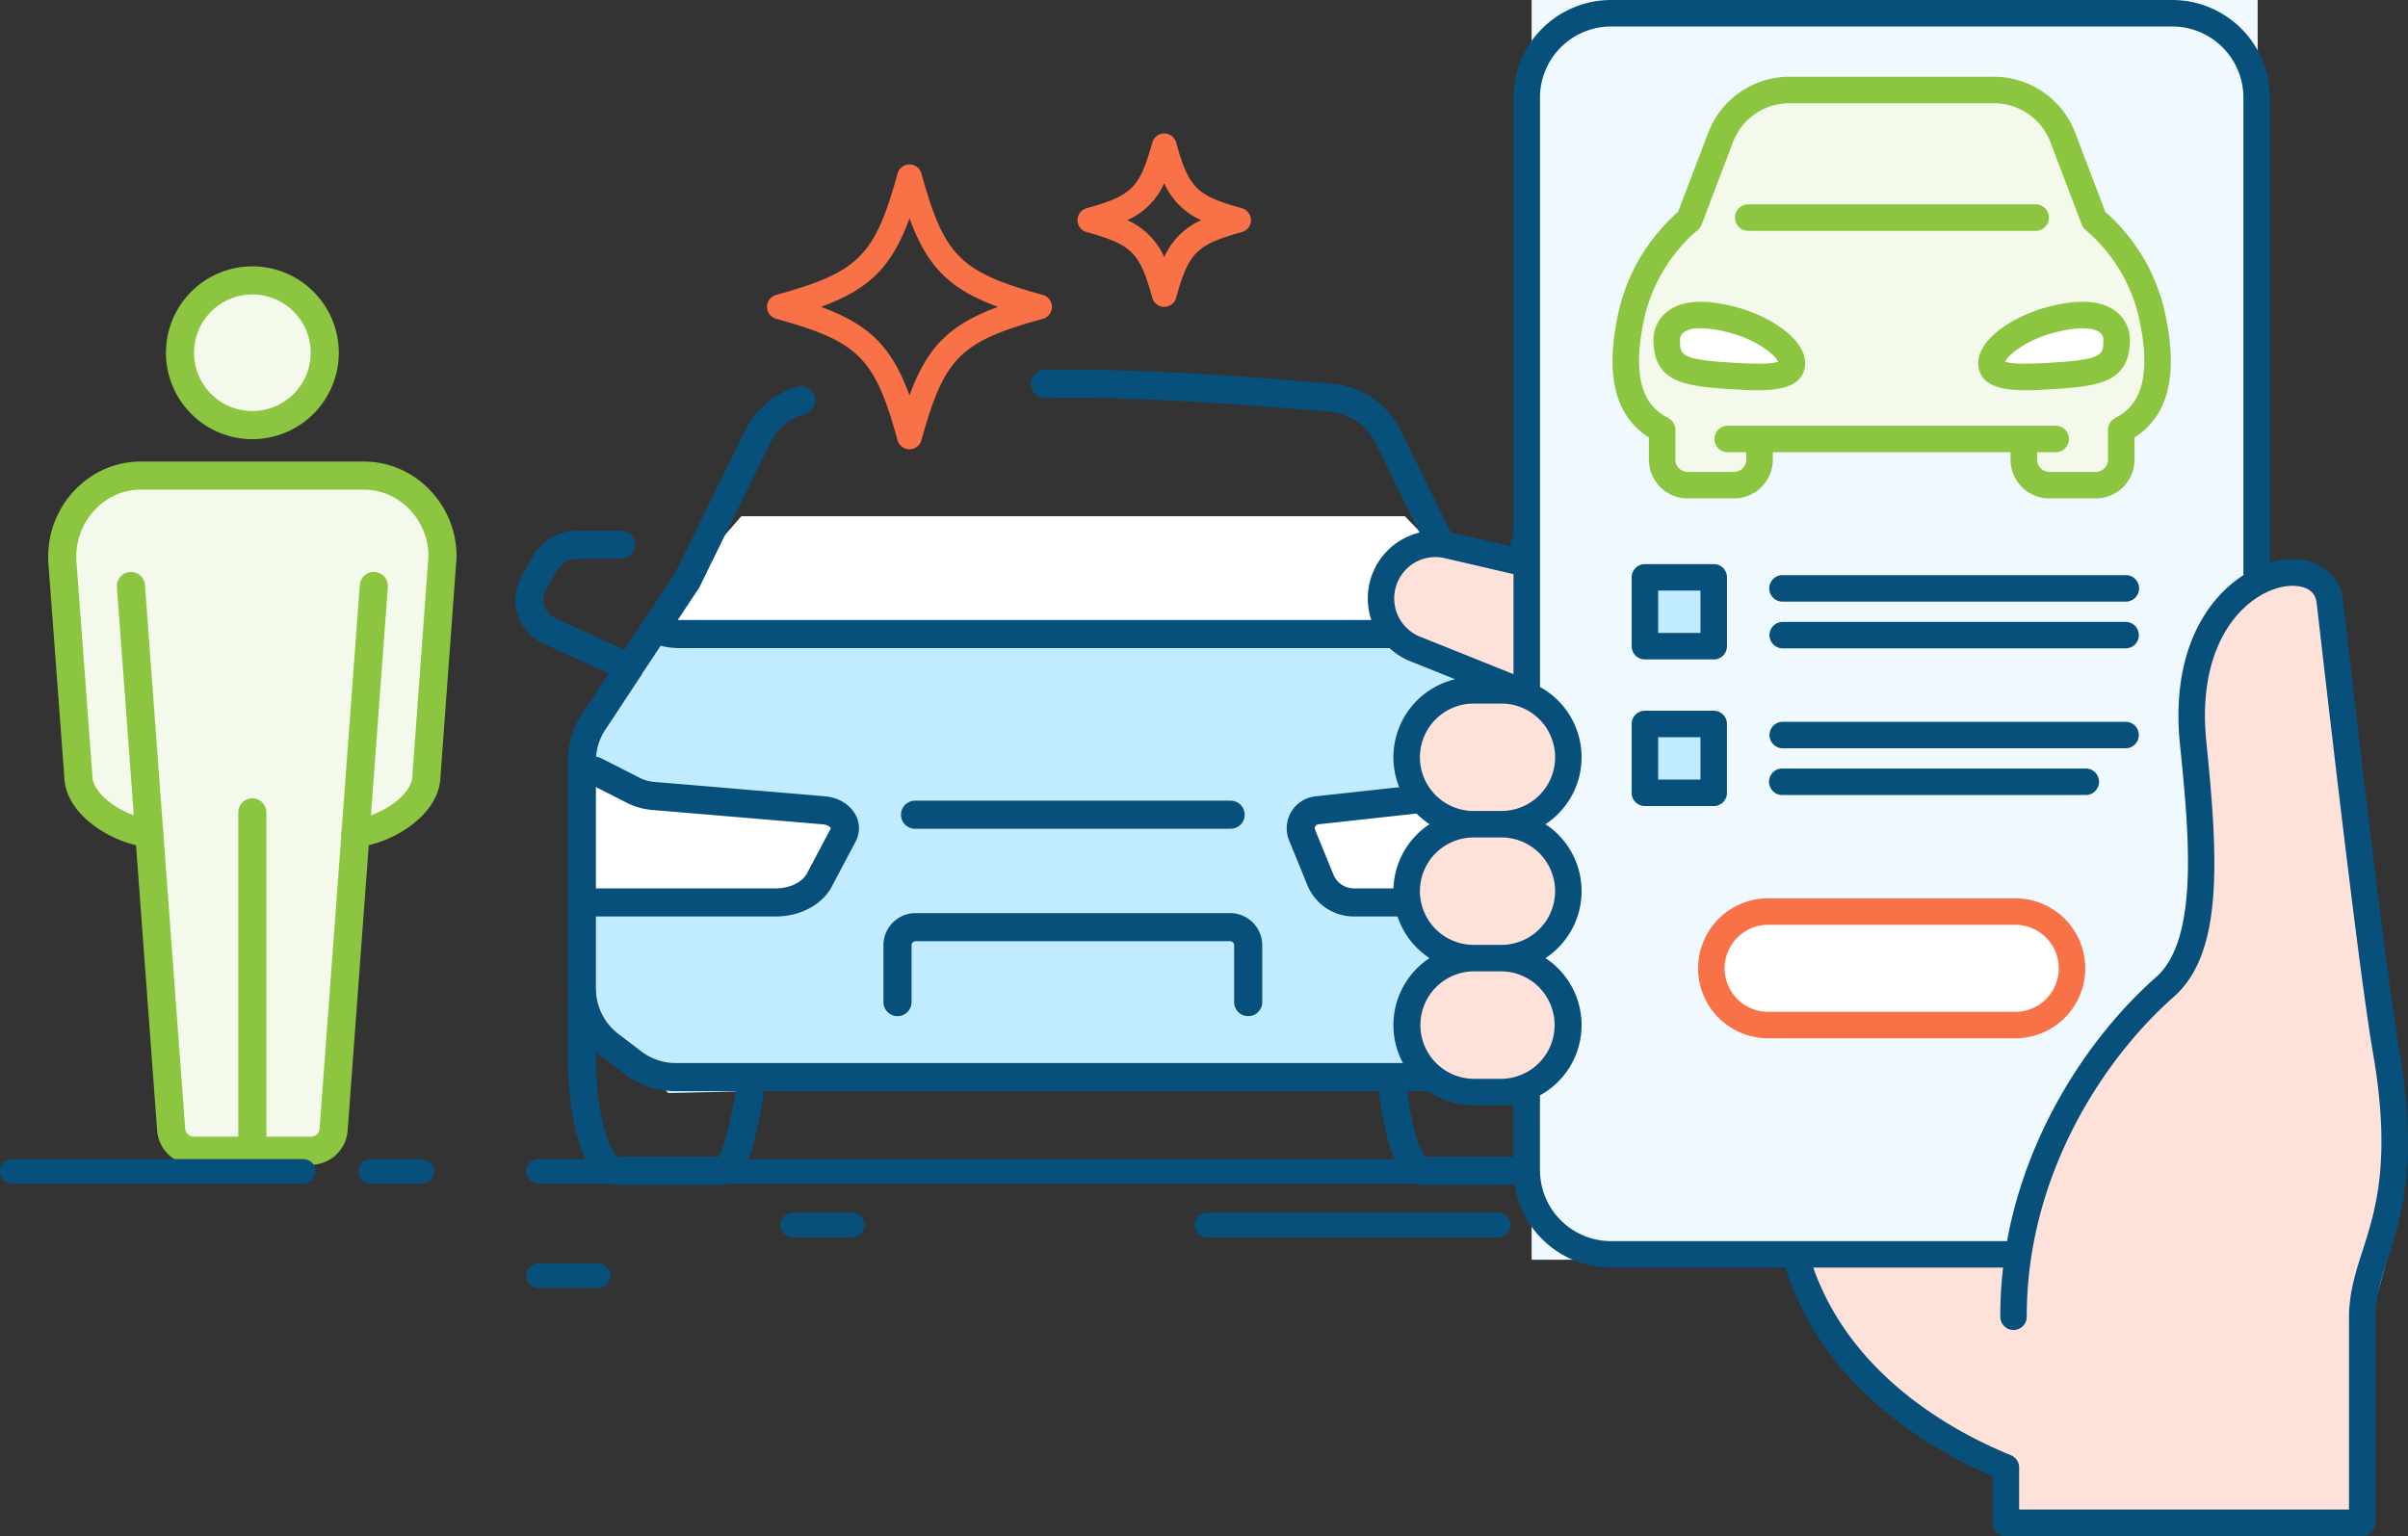 <svg xmlns="http://www.w3.org/2000/svg" xmlns:xlink="http://www.w3.org/1999/xlink" width="514.094" height="328" viewBox="0 0 514.094 328">
  <rect x="0" y="0" width="514.094" height="328" fill="#333333" stroke="none"/>
  <defs>
    <clipPath id="clip-path">
      <rect id="Rectangle_11046" data-name="Rectangle 11046" width="240.33" height="240.33" fill="none" stroke="#707070" stroke-width="6"/>
    </clipPath>
    <clipPath id="clip-path-2">
      <rect id="Rectangle_11040" data-name="Rectangle 11040" width="222.095" height="328" fill="none"/>
    </clipPath>
  </defs>
  <g id="new-car-graphic" transform="translate(-321.001 -1923.5)">
    <g id="Group_176185" data-name="Group 176185" transform="translate(5)">
      <path id="Path_81055" data-name="Path 81055" d="M85.077,38.055,81.593,85.564c-.494,5.655-8.142,10.581-14.286,11.489-.278.038-.543.073-.8.1l-4.683,63.292a4.883,4.883,0,0,1-4.728,4.521H31.867a4.888,4.888,0,0,1-4.73-4.521L22.456,97.149c-.261-.023-.528-.058-.808-.1-6.138-.908-13.784-5.832-14.282-11.459L3.889,38.884a7.994,7.994,0,0,1-.006-.808c0-9.31,7.33-17.05,16.343-17.272H68.687C77.745,21.026,85.077,28.766,85.077,38.055Z" transform="translate(325.404 2004.258)" fill="#f3f9eb" stroke="#8cc540" stroke-linecap="round" stroke-linejoin="round" stroke-width="6"/>
      <path id="Path_81056" data-name="Path 81056" d="M31.1,32.194a15.451,15.451,0,1,1,15.45-15.45A15.468,15.468,0,0,1,31.1,32.194Z" transform="translate(338.783 1982.085)" fill="#f3f9eb" stroke="#8cc540" stroke-linecap="round" stroke-linejoin="round" stroke-width="6"/>
      <line id="Line_1520" data-name="Line 1520" y2="72.256" transform="translate(369.871 2096.964)" fill="none" stroke="#8cc540" stroke-linecap="round" stroke-linejoin="round" stroke-width="6"/>
      <line id="Line_1521" data-name="Line 1521" x1="3.905" y1="52.777" transform="translate(343.953 2048.629)" fill="none" stroke="#8cc540" stroke-linecap="round" stroke-linejoin="round" stroke-width="6"/>
      <line id="Line_1522" data-name="Line 1522" y1="52.777" x2="3.905" transform="translate(391.906 2048.629)" fill="none" stroke="#8cc540" stroke-linecap="round" stroke-linejoin="round" stroke-width="6"/>
    </g>
    <g id="Group_176184" data-name="Group 176184" transform="translate(56)">
      <g id="Group_176183" data-name="Group 176183" transform="translate(0 -6)">
        <path id="Path_18804" data-name="Path 18804" d="M2.617,104.884H293.476a2.619,2.619,0,0,1,0,5.238H2.617a2.619,2.619,0,0,1,0-5.238" transform="translate(377.344 2072.116)" fill="#07507b"/>
        <path id="Path_19627" data-name="Path 19627" d="M2.617,104.884H13.476a2.619,2.619,0,0,1,0,5.238H2.617a2.619,2.619,0,0,1,0-5.238" transform="translate(341.535 2072.116)" fill="#07507b"/>
        <path id="Path_18805" data-name="Path 18805" d="M113.511,109.36h12.707a2.619,2.619,0,1,1,0,5.238H113.511a2.619,2.619,0,1,1,0-5.238" transform="translate(320.73 2079.099)" fill="#07507b"/>
        <path id="Path_18806" data-name="Path 18806" d="M21.22,113.584h12.7a2.619,2.619,0,1,1,0,5.238H21.22a2.619,2.619,0,0,1,0-5.238" transform="translate(358.744 2085.688)" fill="#07507b"/>
        <path id="Path_18807" data-name="Path 18807" d="M59.645,109.36h62.116a2.619,2.619,0,1,1,0,5.238H59.645a2.619,2.619,0,0,1,0-5.238" transform="translate(463.08 2079.099)" fill="#07507b"/>
        <path id="Path_19626" data-name="Path 19626" d="M59.645,109.36h62.116a2.619,2.619,0,1,1,0,5.238H59.645a2.619,2.619,0,0,1,0-5.238" transform="translate(207.975 2067.643)" fill="#07507b"/>
      </g>
      <g id="Group_176182" data-name="Group 176182">
        <g id="Group_176181" data-name="Group 176181" transform="translate(-631 -529.5)">
          <path id="Path_81046" data-name="Path 81046" d="M270.518,37.024a2.644,2.644,0,0,1-2.549-1.941c-2.665-9.653-4.369-11.356-14.022-14.022a2.644,2.644,0,0,1,0-5.1C263.6,13.3,265.3,11.594,267.969,1.941a2.645,2.645,0,0,1,5.1,0c2.665,9.653,4.369,11.356,14.022,14.022a2.644,2.644,0,0,1,0,5.1c-9.653,2.666-11.357,4.369-14.022,14.022a2.645,2.645,0,0,1-2.549,1.941m-7.9-18.512a15.385,15.385,0,0,1,7.9,7.9,15.387,15.387,0,0,1,7.9-7.9,15.387,15.387,0,0,1-7.9-7.9,15.385,15.385,0,0,1-7.9,7.9" transform="translate(874.038 2481.5)" fill="#f97146"/>
          <path id="Path_81047" data-name="Path 81047" d="M100.42,60.826a2.645,2.645,0,0,1-2.549-1.941C92.995,41.23,89.6,37.838,71.947,32.962a2.644,2.644,0,0,1,0-5.1C89.6,22.988,92.995,19.6,97.87,1.941a2.645,2.645,0,0,1,5.1,0c4.875,17.655,8.267,21.048,25.923,25.923a2.644,2.644,0,0,1,0,5.1c-17.656,4.876-21.048,8.268-25.923,25.923a2.645,2.645,0,0,1-2.549,1.941m-18.9-30.413c4.934,1.806,8.846,3.922,11.912,6.989s5.183,6.978,6.989,11.912c1.806-4.934,3.922-8.845,6.989-11.912s6.978-5.183,11.913-6.989c-4.934-1.806-8.846-3.922-11.913-6.989s-5.183-6.978-6.989-11.912c-1.806,4.934-3.922,8.845-6.989,11.912s-6.978,5.183-11.912,6.989" transform="translate(989.752 2488.112)" fill="#f97146"/>
          <path id="Path_81049" data-name="Path 81049" d="M34.576,219.433l8-11.433H215.216l10.29,11.433,10.4,14.748V292.6l-10.4,10.29L42.579,307.466,27.716,292.6,22,234.181Z" transform="translate(996.092 2378.954)" fill="#c1ecff"/>
          <path id="Path_81050" data-name="Path 81050" d="M-17250-10730.275l20.693-23.725h141.654l22.98,23.725Z" transform="translate(18283.582 13317.23)" fill="#fff"/>
          <path id="Path_81051" data-name="Path 81051" d="M-17325-10788l14,5,10,3h31v9l-8,13h-47Z" transform="translate(18345 13404)" fill="#fff"/>
          <path id="Path_81052" data-name="Path 81052" d="M-17270-10794l-14,6-10,8h-31v9l8,13h47Z" transform="translate(18500 13404)" fill="#fff"/>
          <g id="Group_176180" data-name="Group 176180" transform="translate(1005 2466.67)">
            <g id="Group_176179" data-name="Group 176179" transform="translate(0 0)" clip-path="url(#clip-path)">
              <path id="Path_81042" data-name="Path 81042" d="M26.564,179.13H17.6a8.3,8.3,0,0,0-7.4,4.208l-2.321,4.168A7.267,7.267,0,0,0,11.6,197.669l2.961,1.35,13.846,6.352,0-.014-7.674,11.633c-.262.379-.486.8-.711,1.175a15.231,15.231,0,0,0-1.8,7.238v48.465a15.21,15.21,0,0,0,5.989,12.126l4.979,3.789a14.944,14.944,0,0,0,8.985,3.031H207.91a14.944,14.944,0,0,0,8.985-3.031l4.978-3.789a15.209,15.209,0,0,0,5.99-12.126V225.4a15.237,15.237,0,0,0-1.8-7.238c-.225-.379-.449-.8-.711-1.175l-7.674-11.633,0,.014,13.846-6.352,2.961-1.35a7.267,7.267,0,0,0,3.721-10.163l-2.321-4.168a8.3,8.3,0,0,0-7.4-4.208h-8.963" transform="translate(-2.999 -76.492)" fill="none" stroke="#07507b" stroke-linecap="round" stroke-linejoin="round" stroke-width="6"/>
              <path id="Path_81037" data-name="Path 81037" d="M199.57,119.08c2.041-.04,4.042-.08,5.962-.08,18.527,0,42.7,1.921,55.261,3a15.046,15.046,0,0,1,12.085,8.4l15.006,30.612,4.642,7.083" transform="translate(-85.487 -50.736)" fill="none" stroke="#07507b" stroke-linecap="round" stroke-linejoin="round" stroke-width="6"/>
              <path id="Path_81038" data-name="Path 81038" d="M50.818,181.234l11.643-17.55,15.006-30.612a14.948,14.948,0,0,1,9.364-7.843" transform="translate(-24.767 -53.404)" fill="none" stroke="#07507b" stroke-linecap="round" stroke-linejoin="round" stroke-width="6"/>
              <path id="Path_81039" data-name="Path 81039" d="M26.638,392.955V404.96c0,13.2,3.369,24.009,7.487,24.009H56.586c2.77,0,4.565-9.3,5.875-16.5" transform="translate(-11.41 -192.641)" fill="none" stroke="#07507b" stroke-linecap="round" stroke-linejoin="round" stroke-width="6"/>
              <path id="Path_81040" data-name="Path 81040" d="M366.068,392.955v16.667c0,18.331-3.369,33.332-7.487,33.332H336.12c-2.77,0-5.166-6.667-6.476-16.665" transform="translate(-141.204 -206.625)" fill="none" stroke="#07507b" stroke-linecap="round" stroke-linejoin="round" stroke-width="6"/>
              <path id="Path_81041" data-name="Path 81041" d="M86.655,211.96a14.751,14.751,0,0,0,3.261.32H240.8a15.564,15.564,0,0,0,3.35-.32" transform="translate(-53.515 -90.555)" fill="none" stroke="#07507b" stroke-linecap="round" stroke-linejoin="round" stroke-width="6"/>
              <path id="Path_81043" data-name="Path 81043" d="M52.833,263.594l8.2,4.164A11.451,11.451,0,0,0,65.5,268.98l36.248,3.056c3.3.305,5.338,2.9,4.124,5.233l-5.094,9.625c-1.5,2.9-5.241,4.812-9.317,4.812H53.027" transform="translate(-34.833 -112.673)" fill="none" stroke="#07507b" stroke-linecap="round" stroke-linejoin="round" stroke-width="6"/>
              <path id="Path_81044" data-name="Path 81044" d="M336.153,291.707H306.5a7.753,7.753,0,0,1-7.188-4.813l-3.931-9.625a3.86,3.86,0,0,1,3.182-5.233l27.964-3.056a7.349,7.349,0,0,0,3.444-1.222L336.3,263.6" transform="translate(-126.413 -112.673)" fill="none" stroke="#07507b" stroke-linecap="round" stroke-linejoin="round" stroke-width="6"/>
              <line id="Line_1519" data-name="Line 1519" x2="67.383" transform="translate(86.354 160.3)" fill="none" stroke="#07507b" stroke-linecap="round" stroke-linejoin="round" stroke-width="6"/>
              <path id="Path_81045" data-name="Path 81045" d="M144.514,338.006V326a3.879,3.879,0,0,1,3.744-4h67.383a3.879,3.879,0,0,1,3.744,4v12" transform="translate(-61.903 -137.691)" fill="none" stroke="#07507b" stroke-linecap="round" stroke-linejoin="round" stroke-width="6"/>
            </g>
          </g>
        </g>
        <g id="Group_176178" data-name="Group 176178" transform="translate(82 -436.5)">
          <rect id="Rectangle_11044" data-name="Rectangle 11044" width="155" height="269" transform="translate(510 2360)" fill="#eff9fe"/>
          <rect id="Rectangle_11043" data-name="Rectangle 11043" width="78" height="21" rx="10.5" transform="translate(547 2556)" fill="#fff"/>
          <path id="Path_81034" data-name="Path 81034" d="M-17769.2-11017h54.666l8.469,7.314,3.08,9.24,5.006,9.623,6.543,8.855,6.969,14.244-2.348,14.59-4.621,5.813v6.16l-2.693,6.93h-20.4v-6.93l-1.965-2.7h-52.7l-1.926,6.545-6.93,3.08h-9.625l-3.426-3.08v-6.545l-3.117-5.389-5.775-8.855,1.539-9.623,4.236-11.936,6.543-7.66,2.7-6.969,4.58-9.238,5.045-10.01Z" transform="translate(18328.896 13397.789)" fill="#f3f9eb"/>
          <path id="Path_81035" data-name="Path 81035" d="M-17697.5-10948.416l6.543-6.16,9.24-1.924h8.854l2.313,5v5.391l-8.855,2.311h-18.094Z" transform="translate(18305.316 13383.871)" fill="#fff"/>
          <path id="Path_81036" data-name="Path 81036" d="M-17670.551-10948.416l-6.547-6.16-9.238-1.924h-8.855l-2.309,5v5.391l8.855,2.311h18.094Z" transform="translate(18237.176 13383.871)" fill="#fff"/>
          <path id="Path_81032" data-name="Path 81032" d="M-17639.281-10884l14.553,123.192v21.559l-3.85,13.859v44.58h-77v-12.242l-23.174-12.319-15.322-20.019-6.93-13.859h45.426l5.391-12.319,9.934-27.642,14.705-14.706,9.24-10.009v-56.977l6.93-16.939,10.008-6.159Z" transform="translate(18317.625 13367.192)" fill="#fee2da"/>
          <path id="Path_81033" data-name="Path 81033" d="M-17834.512-10886.53l-18.479-8.47-10.01,8.47v6.159l3.08,8.47,15.4,3.08-3.773,6.236-4.7,4.543-6.93,4.619v8.47l6.93,10.779-3.773,5.39-3.156,11.55,6.93,10.779-6.93,7.775v9.163l6.93,12.243h18.479l6.93-5.313v-16.093l-6.93-7.775,5.9-2.824,4.877-11.806-3.85-7.7-6.93-5.39,6.93-3.85,3.85-6.93-3.85-8.47-6.93-9.162Z" transform="translate(18343.391 13369.723)" fill="#fee2da"/>
          <g id="Group_176177" data-name="Group 176177" transform="translate(475 2360)">
            <g id="Group_176176" data-name="Group 176176" clip-path="url(#clip-path-2)">
              <rect id="Rectangle_11041" data-name="Rectangle 11041" width="16" height="16" transform="translate(59 123)" fill="#c1ecff"/>
              <rect id="Rectangle_11042" data-name="Rectangle 11042" width="16" height="15" transform="translate(59 154)" fill="#c1ecff"/>
              <path id="Path_81020" data-name="Path 81020" d="M220.167,223.737C217.458,208.191,211.317,155.019,209,135L208.192,128c-.679-5.722-5.782-9.212-12.454-8.472a17.573,17.573,0,0,0-3.126.651V20.834A20.859,20.859,0,0,0,171.778,0H51.955A20.857,20.857,0,0,0,31.123,20.834v95.958l-13.368-3.11A14.469,14.469,0,0,0,9.085,141.2l9.577,3.845A17.113,17.113,0,0,0,13.2,176a17.1,17.1,0,0,0,0,28.591,17.12,17.12,0,0,0,9.41,31.424h5.923a17.2,17.2,0,0,0,2.576-.194v14.029A20.857,20.857,0,0,0,51.947,270.68H89.162c7.982,25.3,30.327,38.561,44.252,44.557v9.935A2.826,2.826,0,0,0,136.242,328h76.083a2.826,2.826,0,0,0,2.828-2.828V281.46c0-4.49,1.22-8.295,2.637-12.7,2.952-9.2,6.625-20.633,2.377-45.021M6.012,125.329a8.776,8.776,0,0,1,10.463-6.136L31.123,122.6v21.354l-19.931-8a8.781,8.781,0,0,1-5.18-10.626m5.133,36.378a11.483,11.483,0,0,1,11.468-11.471h5.923a11.468,11.468,0,0,1,0,22.936H22.613a11.479,11.479,0,0,1-11.468-11.465m0,28.591a11.483,11.483,0,0,1,11.468-11.471h5.923a11.468,11.468,0,1,1,0,22.936H22.613A11.478,11.478,0,0,1,11.145,190.3m11.468,40.062a11.471,11.471,0,0,1,0-22.941h5.923a11.471,11.471,0,0,1,0,22.941Zm14.155,19.49V233.9a17.113,17.113,0,0,0,1.178-29.31,17.1,17.1,0,0,0,0-28.591,17.109,17.109,0,0,0-1.167-29.3V20.834A15.194,15.194,0,0,1,51.955,5.655H171.778a15.2,15.2,0,0,1,15.179,15.179V122.253a2.86,2.86,0,0,0,.052.537c-8.1,5.195-15.575,16.674-13.6,36.156,1.875,18.49,4.208,41.5-5.084,49.693-13.314,11.735-27.364,31.85-31.828,56.387H51.947a15.2,15.2,0,0,1-15.179-15.176M212.405,267.03c-1.5,4.656-2.908,9.057-2.908,14.431v40.884H139.07v-8.985a2.832,2.832,0,0,0-1.756-2.618c-12.5-5.11-34.069-16.978-42.191-40.062h40.531a88.353,88.353,0,0,0-.6,10.493A2.825,2.825,0,0,0,137.877,284h.006a2.828,2.828,0,0,0,2.822-2.833c-.069-29.9,16.154-54.879,31.361-68.282,10.628-9.367,9.521-29.353,6.972-54.509-2.289-22.566,9.408-32.357,17.319-33.224.961-.11,5.749-.431,6.218,3.512l.812,6.992c2.317,20.064,8.475,73.352,11.208,89.059,4.007,23.013.572,33.716-2.19,42.32" transform="translate(0 0)" fill="#07507b"/>
              <path id="Path_81021" data-name="Path 81021" d="M262.739,156.97v4.738a8.286,8.286,0,0,0,8.279,8.279h9.908a8.284,8.284,0,0,0,8.276-8.279v-1.585h50.756v1.585a8.284,8.284,0,0,0,8.276,8.279h9.908a8.286,8.286,0,0,0,8.279-8.279V156.97c7.375-4.722,9.46-13.647,6.379-27.2a40.262,40.262,0,0,0-12.617-20.97l-6.456-16.96a18.555,18.555,0,0,0-17.25-11.89H292.683a18.555,18.555,0,0,0-17.25,11.89l-6.456,16.96a40.265,40.265,0,0,0-12.616,20.964c-3.082,13.564-1,22.488,6.379,27.21m-.861-25.957a34.832,34.832,0,0,1,11.194-18.269,2.794,2.794,0,0,0,.922-1.237l6.724-17.661A12.871,12.871,0,0,1,292.683,85.6h43.792a12.871,12.871,0,0,1,11.965,8.246l6.724,17.661a2.794,2.794,0,0,0,.922,1.237,34.832,34.832,0,0,1,11.194,18.275c3.51,15.425-1.165,19.832-4.987,21.8a2.828,2.828,0,0,0-1.53,2.513v6.373a2.626,2.626,0,0,1-2.623,2.623h-9.908a2.625,2.625,0,0,1-2.62-2.623v-1.585h3.921a2.828,2.828,0,1,0,0-5.655H279.625a2.828,2.828,0,1,0,0,5.655h3.921v1.585a2.625,2.625,0,0,1-2.62,2.623h-9.908a2.626,2.626,0,0,1-2.623-2.623v-6.373a2.828,2.828,0,0,0-1.53-2.513c-3.822-1.971-8.5-6.379-4.987-21.809" transform="translate(-202.713 -63.556)" fill="#8cc540"/>
              <path id="Path_81022" data-name="Path 81022" d="M385.038,218.52h61.371a2.828,2.828,0,1,0,0-5.655H385.038a2.828,2.828,0,0,0,0,5.655" transform="translate(-303.857 -169.228)" fill="#8cc540"/>
              <path id="Path_81023" data-name="Path 81023" d="M313.276,332.98c2.226.144,4.474.287,6.569.287,5.324,0,9.657-.939,10.137-5.23.589-5.269-7.061-10.515-14.792-12.548-6.624-1.74-11.537-1.419-14.591.961a7.654,7.654,0,0,0-2.955,6.152c.055,8.709,6.224,9.764,15.632,10.377m-9.209-12.061a5.942,5.942,0,0,1,3.672-.878,24.1,24.1,0,0,1,6.014.917c6.2,1.629,9.883,4.827,10.512,6.207-1.8.746-7.914.348-10.623.171-10.319-.674-10.325-1.706-10.344-4.766a1.964,1.964,0,0,1,.768-1.651" transform="translate(-236.627 -249.938)" fill="#8cc540"/>
              <path id="Path_81024" data-name="Path 81024" d="M635.859,328.019c.481,4.291,4.813,5.23,10.137,5.23,2.1,0,4.344-.143,6.572-.287,9.405-.613,15.574-1.668,15.629-10.377a7.655,7.655,0,0,0-2.955-6.152c-3.057-2.38-7.967-2.712-14.591-.961-7.732,2.032-15.381,7.279-14.793,12.548m25.915-7.119a1.964,1.964,0,0,1,.768,1.651c-.019,3.06-.025,4.092-10.341,4.766-2.714.177-8.828.574-10.625-.171.63-1.381,4.316-4.578,10.512-6.207,6.564-1.723,8.963-.6,9.687-.039" transform="translate(-505.483 -249.92)" fill="#8cc540"/>
              <path id="Path_81025" data-name="Path 81025" d="M411.8,965.633a14.944,14.944,0,1,0,0-29.889H359.034a14.944,14.944,0,1,0,0,29.889Zm-62.056-14.944a9.3,9.3,0,0,1,9.289-9.289H411.8a9.289,9.289,0,0,1,0,18.578H359.034a9.3,9.3,0,0,1-9.289-9.289" transform="translate(-273.552 -743.917)" fill="#f97146"/>
              <path id="Path_81026" data-name="Path 81026" d="M277.7,587.6a2.826,2.826,0,0,0-2.828,2.827v14.7a2.826,2.826,0,0,0,2.828,2.828h14.693a2.826,2.826,0,0,0,2.828-2.828v-14.7a2.826,2.826,0,0,0-2.828-2.827Zm11.865,14.7h-9.038v-9.041h9.038Z" transform="translate(-218.52 -467.142)" fill="#07507b"/>
              <path id="Path_81027" data-name="Path 81027" d="M494.327,599.1h-73.3a2.828,2.828,0,0,0,0,5.656h73.3a2.828,2.828,0,0,0,0-5.656" transform="translate(-332.471 -476.286)" fill="#07507b"/>
              <path id="Path_81028" data-name="Path 81028" d="M494.327,647.783h-73.3a2.828,2.828,0,0,0,0,5.655h73.3a2.828,2.828,0,0,0,0-5.655" transform="translate(-332.471 -514.987)" fill="#07507b"/>
              <path id="Path_81029" data-name="Path 81029" d="M295.216,757.872v-14.7a2.826,2.826,0,0,0-2.828-2.828H277.7a2.826,2.826,0,0,0-2.828,2.828v14.7A2.826,2.826,0,0,0,277.7,760.7h14.693a2.826,2.826,0,0,0,2.828-2.828m-5.655-2.828h-9.038V746h9.038Z" transform="translate(-218.52 -588.577)" fill="#07507b"/>
              <path id="Path_81030" data-name="Path 81030" d="M494.327,751.852h-73.3a2.828,2.828,0,0,0,0,5.655h73.3a2.828,2.828,0,0,0,0-5.655" transform="translate(-332.471 -597.722)" fill="#07507b"/>
              <path id="Path_81031" data-name="Path 81031" d="M485.829,800.532h-64.8a2.828,2.828,0,1,0,0,5.655h64.8a2.828,2.828,0,0,0,0-5.655" transform="translate(-332.47 -636.423)" fill="#07507b"/>
            </g>
          </g>
        </g>
      </g>
    </g>
  </g>
</svg>
